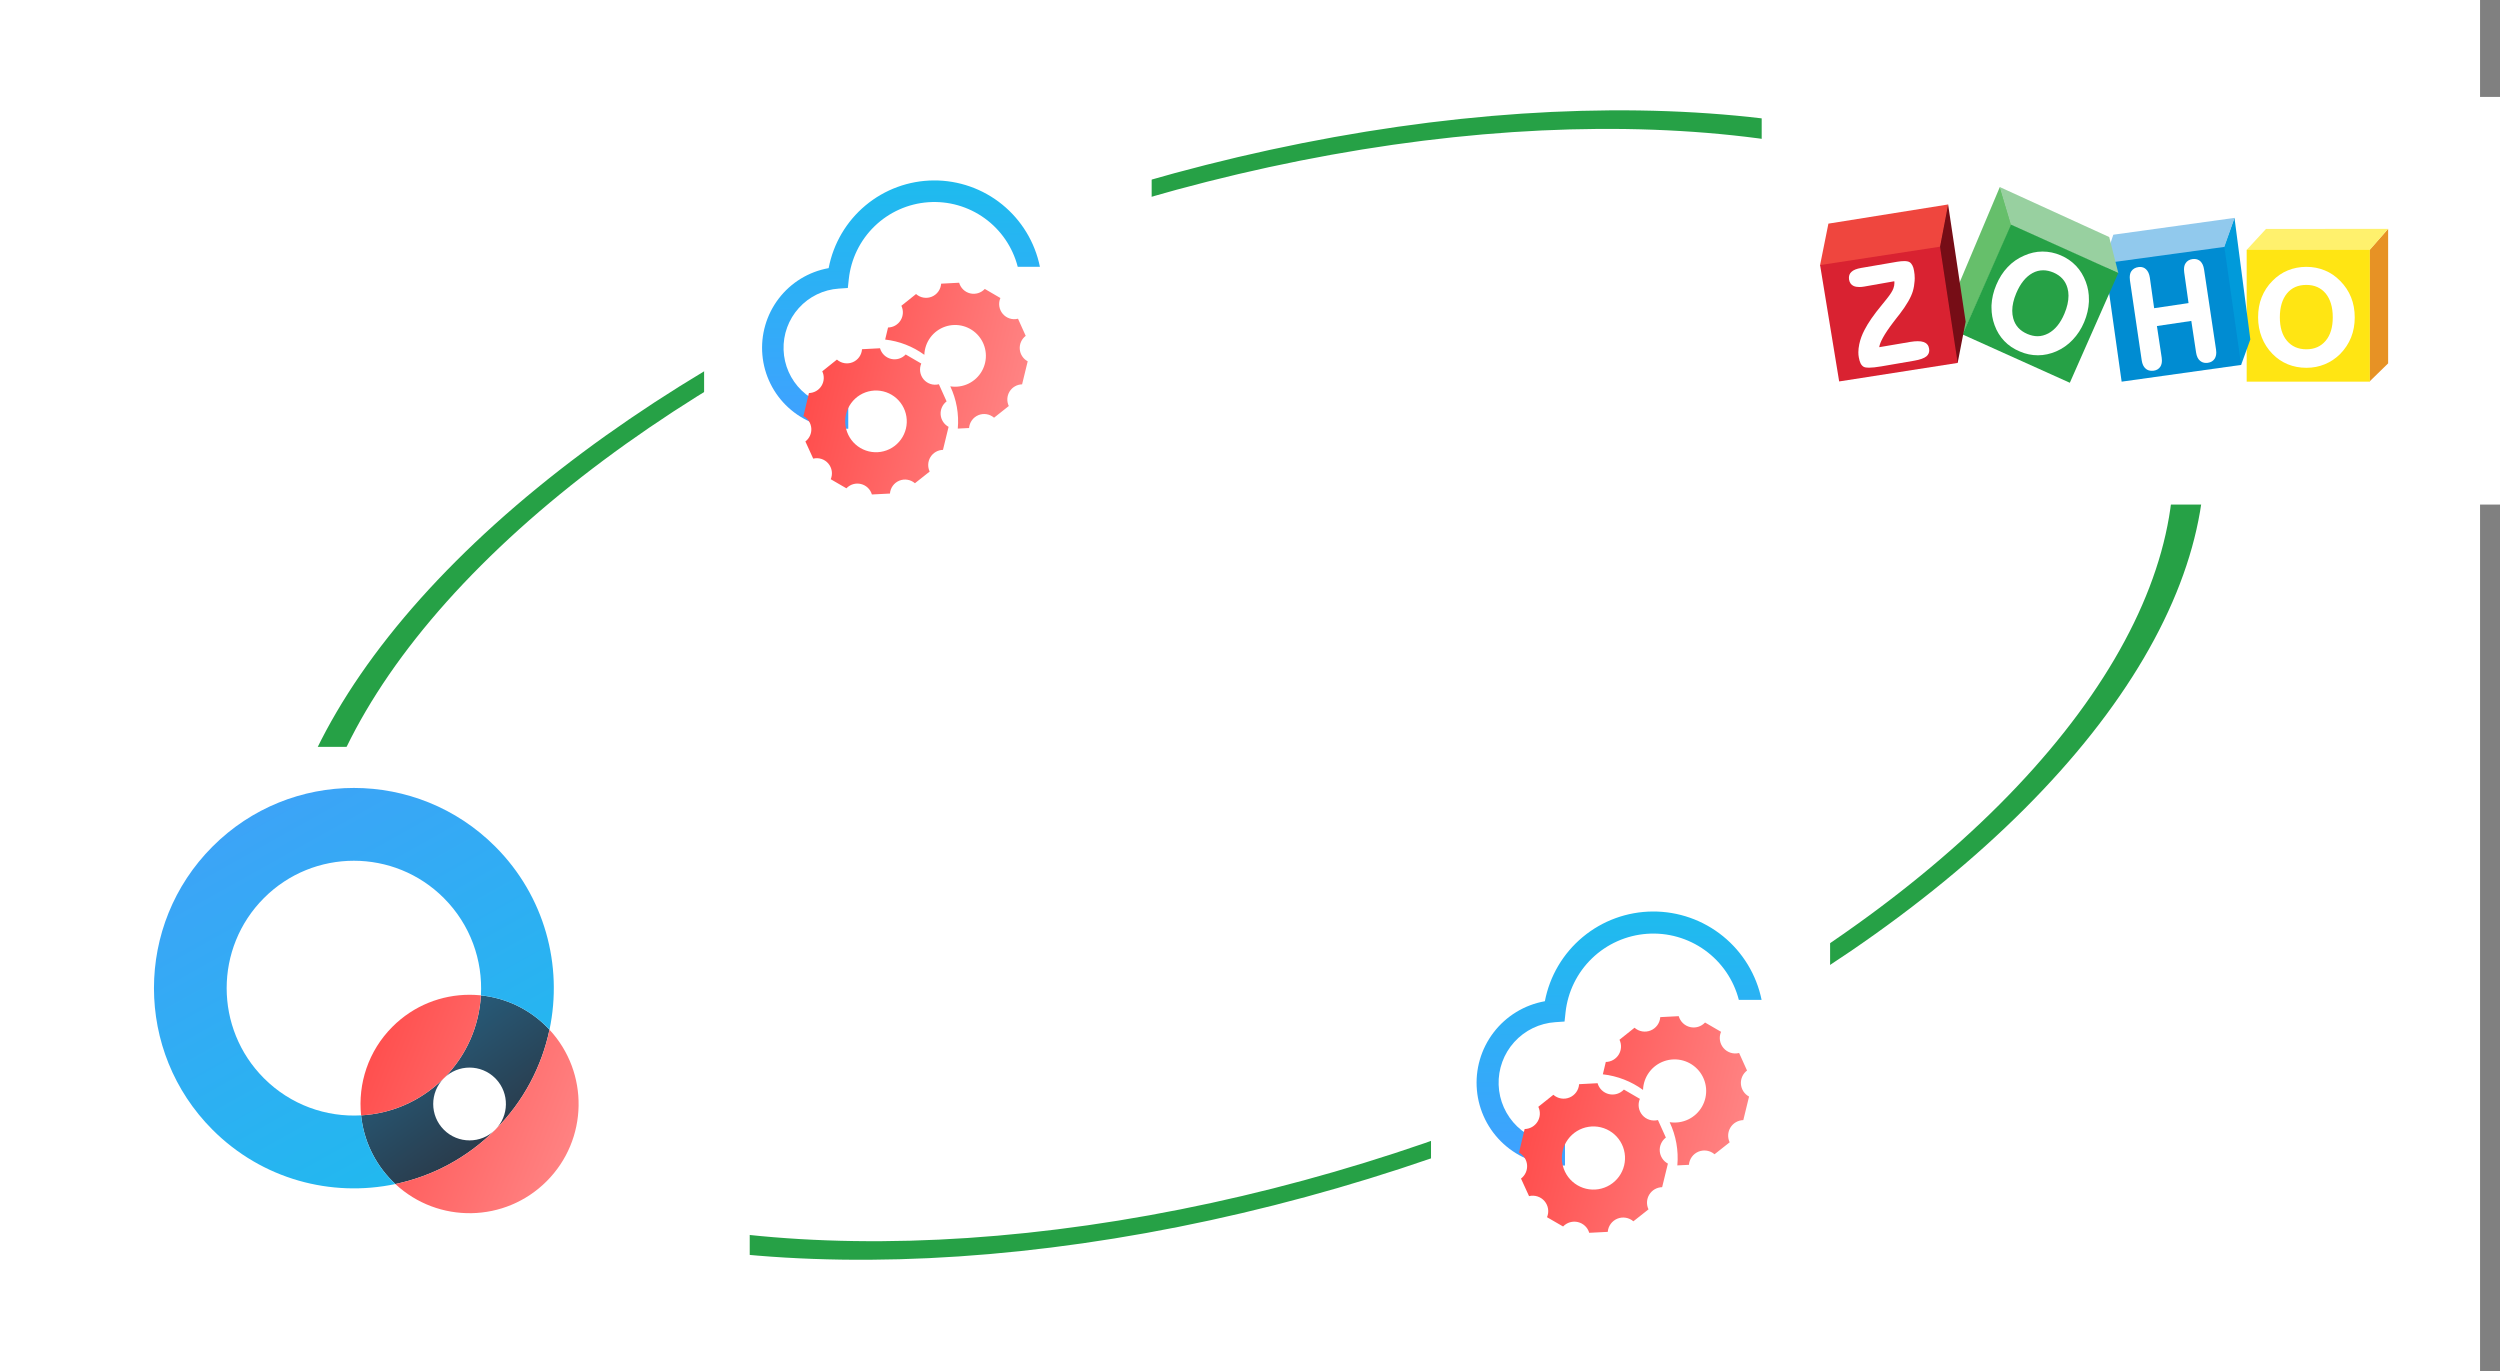 <svg width="877" height="481" viewBox="0 0 877 481" fill="none" xmlns="http://www.w3.org/2000/svg">
<rect x="0" y="0" width="877" height="481" fill="#808080" stroke="none"/>
<rect width="870" height="481" fill="white"/>
<circle cx="278.467" cy="278.467" r="273.967" transform="matrix(0.988 0.156 -0.707 0.707 356.812 0)" stroke="#26A146" stroke-width="9" stroke-linejoin="round"/>
<rect x="502" y="306" width="140" height="120" fill="white"/>
<g clip-path="url(#clip0_3_155)">
<path d="M617.967 350.75C616.172 341.959 611.381 334.063 604.412 328.41C597.443 322.757 588.729 319.698 579.756 319.755C570.783 319.812 562.108 322.981 555.212 328.721C548.315 334.461 543.624 342.417 541.94 351.231C534.788 352.504 528.373 356.41 523.959 362.18C519.545 367.95 517.454 375.164 518.097 382.399C518.74 389.635 522.071 396.367 527.433 401.268C532.795 406.169 539.798 408.883 547.063 408.875H549V401.125H547.063C541.531 401.139 536.211 399.001 532.228 395.163C528.246 391.324 525.912 386.087 525.723 380.559C525.533 375.031 527.501 369.646 531.211 365.543C534.922 361.441 540.082 358.943 545.602 358.578L548.845 358.357L549.194 355.129C549.976 347.919 553.264 341.212 558.485 336.177C563.705 331.142 570.527 328.099 577.76 327.578C584.994 327.057 592.182 329.091 598.07 333.326C603.958 337.56 608.173 343.726 609.981 350.75H617.967Z" fill="url(#paint0_linear_3_155)"/>
<path d="M560.429 379.989C560.69 380.92 561.196 381.765 561.892 382.437C562.589 383.108 563.452 383.582 564.392 383.809C565.333 384.036 566.317 384.008 567.243 383.728C568.169 383.449 569.004 382.927 569.662 382.218L575.272 385.479C574.869 386.412 574.735 387.44 574.886 388.445C575.037 389.45 575.467 390.393 576.127 391.167C576.787 391.941 577.65 392.514 578.619 392.821C579.588 393.129 580.624 393.159 581.609 392.908L584.387 399.061C583.659 399.611 583.081 400.336 582.707 401.168C582.332 402 582.174 402.913 582.245 403.823C582.316 404.732 582.614 405.609 583.113 406.373C583.612 407.137 584.295 407.764 585.099 408.194L583.082 416.46C582.174 416.481 581.286 416.729 580.498 417.181C579.711 417.634 579.049 418.276 578.573 419.049C578.098 419.823 577.823 420.703 577.775 421.61C577.727 422.517 577.906 423.421 578.297 424.241L572.988 428.437C572.226 427.778 571.296 427.343 570.301 427.181C569.307 427.019 568.287 427.136 567.355 427.52C566.423 427.904 565.617 428.539 565.025 429.354C564.433 430.169 564.079 431.133 564.003 432.138L557.503 432.469C557.233 431.551 556.727 430.72 556.034 430.06C555.341 429.4 554.487 428.934 553.557 428.71C552.626 428.485 551.654 428.51 550.736 428.781C549.819 429.052 548.989 429.561 548.33 430.255L542.697 426.996C543.087 426.067 543.212 425.047 543.057 424.052C542.903 423.056 542.474 422.123 541.82 421.356C541.166 420.59 540.312 420.02 539.353 419.711C538.394 419.401 537.368 419.364 536.389 419.604L533.571 413.445C534.294 412.894 534.867 412.171 535.238 411.342C535.61 410.513 535.767 409.604 535.697 408.698C535.627 407.792 535.331 406.918 534.836 406.156C534.341 405.394 533.663 404.768 532.864 404.335L534.841 396.064C535.753 396.047 536.646 395.801 537.438 395.349C538.23 394.897 538.895 394.253 539.373 393.476C539.851 392.699 540.127 391.815 540.173 390.904C540.22 389.994 540.037 389.086 539.642 388.264L544.921 384.053C545.683 384.726 546.618 385.171 547.621 385.339C548.624 385.508 549.653 385.391 550.593 385.004C551.533 384.617 552.346 383.973 552.939 383.148C553.532 382.322 553.882 381.346 553.949 380.332L560.429 379.989ZM569.75 408.832C570.091 407.417 570.15 405.95 569.925 404.513C569.699 403.075 569.192 401.697 568.433 400.455C567.675 399.214 566.679 398.134 565.503 397.277C564.327 396.421 562.994 395.804 561.58 395.463C560.165 395.121 558.698 395.062 557.26 395.288C555.823 395.514 554.444 396.02 553.203 396.779C551.961 397.538 550.882 398.533 550.025 399.709C549.168 400.885 548.552 402.219 548.21 403.633C547.521 406.489 547.995 409.502 549.527 412.009C551.059 414.517 553.524 416.312 556.381 417.002C559.237 417.691 562.25 417.218 564.757 415.686C567.264 414.153 569.06 411.688 569.75 408.832ZM576.375 382.345C572.232 379.325 567.374 377.439 562.279 376.872L563.313 372.54C564.225 372.523 565.118 372.277 565.91 371.825C566.702 371.373 567.367 370.729 567.845 369.953C568.323 369.176 568.598 368.292 568.645 367.381C568.692 366.47 568.509 365.562 568.114 364.741L573.393 360.529C574.155 361.202 575.09 361.648 576.093 361.816C577.096 361.984 578.125 361.868 579.065 361.48C580.005 361.093 580.818 360.45 581.411 359.624C582.004 358.798 582.354 357.823 582.421 356.808L588.9 356.469C589.162 357.401 589.667 358.245 590.363 358.917C591.06 359.588 591.923 360.062 592.863 360.289C593.804 360.516 594.788 360.488 595.714 360.208C596.64 359.929 597.475 359.407 598.133 358.698L603.743 361.959C603.34 362.892 603.206 363.92 603.357 364.925C603.508 365.931 603.938 366.873 604.598 367.647C605.258 368.421 606.121 368.994 607.09 369.301C608.059 369.609 609.095 369.639 610.08 369.388L612.858 375.541C612.13 376.091 611.552 376.816 611.178 377.648C610.804 378.48 610.645 379.393 610.716 380.303C610.787 381.212 611.085 382.09 611.584 382.854C612.083 383.618 612.766 384.244 613.571 384.675L611.553 392.94C610.645 392.961 609.757 393.209 608.969 393.661C608.182 394.114 607.52 394.756 607.044 395.529C606.569 396.303 606.294 397.183 606.246 398.09C606.198 398.997 606.377 399.901 606.768 400.721L601.459 404.917C600.697 404.258 599.767 403.823 598.772 403.661C597.778 403.499 596.758 403.616 595.826 404C594.894 404.384 594.088 405.019 593.496 405.834C592.904 406.65 592.55 407.613 592.474 408.618L588.412 408.823C588.877 403.617 587.945 398.382 585.714 393.656C587.936 394.008 590.212 393.675 592.24 392.702C594.269 391.728 595.952 390.161 597.068 388.207C598.184 386.254 598.678 384.007 598.486 381.765C598.293 379.524 597.423 377.394 595.99 375.66C594.558 373.925 592.632 372.667 590.467 372.054C588.303 371.441 586.003 371.501 583.873 372.227C581.744 372.953 579.886 374.309 578.547 376.117C577.207 377.924 576.449 380.096 576.375 382.345Z" fill="url(#paint1_linear_3_155)"/>
</g>
<rect x="247.001" y="50" width="157" height="150" fill="white"/>
<path d="M364.803 93.591C363.053 84.998 358.382 77.28 351.589 71.755C344.796 66.231 336.3 63.241 327.553 63.296C318.806 63.352 310.349 66.449 303.626 72.059C296.903 77.67 292.33 85.446 290.688 94.06C283.716 95.304 277.462 99.123 273.16 104.762C268.857 110.401 266.818 117.452 267.445 124.524C268.072 131.596 271.319 138.176 276.546 142.966C281.773 147.756 288.601 150.409 295.682 150.401H297.571V142.826H295.682C290.29 142.84 285.104 140.751 281.221 136.999C277.339 133.247 275.064 128.128 274.879 122.725C274.694 117.322 276.613 112.059 280.23 108.049C283.847 104.039 288.878 101.598 294.258 101.241L297.42 101.025L297.76 97.87C298.523 90.823 301.728 84.268 306.817 79.347C311.906 74.426 318.556 71.452 325.608 70.942C332.66 70.433 339.666 72.421 345.406 76.56C351.146 80.699 355.255 86.726 357.018 93.591H364.803Z" fill="url(#paint2_linear_3_155)"/>
<path d="M308.712 122.168C308.967 123.079 309.46 123.905 310.139 124.561C310.818 125.217 311.659 125.68 312.576 125.902C313.493 126.124 314.452 126.097 315.355 125.823C316.258 125.55 317.072 125.04 317.713 124.347L323.182 127.534C322.789 128.446 322.659 129.451 322.806 130.433C322.953 131.416 323.372 132.338 324.015 133.094C324.659 133.85 325.5 134.41 326.445 134.711C327.389 135.011 328.399 135.041 329.36 134.795L332.067 140.809C331.358 141.347 330.795 142.055 330.43 142.868C330.065 143.682 329.91 144.574 329.979 145.463C330.048 146.352 330.34 147.21 330.826 147.956C331.312 148.703 331.978 149.315 332.762 149.736L330.795 157.815C329.91 157.835 329.044 158.078 328.277 158.52C327.509 158.962 326.864 159.589 326.4 160.345C325.936 161.101 325.669 161.962 325.622 162.848C325.575 163.735 325.75 164.619 326.131 165.42L320.955 169.521C320.213 168.877 319.306 168.451 318.336 168.293C317.367 168.135 316.373 168.249 315.464 168.624C314.556 168.999 313.769 169.62 313.192 170.417C312.615 171.214 312.27 172.156 312.196 173.138L305.859 173.461C305.597 172.564 305.103 171.752 304.428 171.107C303.752 170.462 302.919 170.007 302.013 169.788C301.106 169.568 300.158 169.592 299.263 169.857C298.369 170.122 297.56 170.619 296.918 171.298L291.426 168.112C291.807 167.204 291.929 166.208 291.778 165.235C291.627 164.262 291.209 163.35 290.572 162.6C289.934 161.851 289.101 161.294 288.166 160.992C287.232 160.689 286.231 160.653 285.277 160.887L282.53 154.868C283.235 154.33 283.793 153.623 284.155 152.813C284.517 152.002 284.671 151.113 284.603 150.228C284.534 149.343 284.245 148.489 283.763 147.744C283.28 146.999 282.62 146.387 281.841 145.964L283.768 137.88C284.657 137.863 285.528 137.623 286.3 137.181C287.072 136.739 287.721 136.11 288.186 135.35C288.652 134.591 288.921 133.727 288.966 132.837C289.012 131.947 288.834 131.059 288.448 130.256L293.594 126.14C294.337 126.798 295.249 127.233 296.227 127.398C297.204 127.562 298.208 127.449 299.124 127.07C300.041 126.691 300.833 126.063 301.411 125.256C301.989 124.448 302.33 123.495 302.395 122.504L308.712 122.168ZM317.799 150.359C318.131 148.977 318.189 147.542 317.969 146.137C317.749 144.733 317.255 143.385 316.515 142.172C315.776 140.958 314.805 139.903 313.659 139.066C312.512 138.228 311.213 137.626 309.834 137.292C308.455 136.959 307.025 136.9 305.623 137.121C304.222 137.342 302.878 137.837 301.668 138.579C300.458 139.32 299.405 140.293 298.57 141.443C297.735 142.592 297.134 143.895 296.801 145.278C296.129 148.069 296.591 151.014 298.084 153.465C299.578 155.915 301.981 157.67 304.766 158.344C307.55 159.018 310.488 158.555 312.932 157.058C315.376 155.56 317.126 153.151 317.799 150.359ZM324.257 124.471C320.219 121.519 315.482 119.676 310.516 119.122L311.524 114.888C312.413 114.871 313.283 114.631 314.055 114.189C314.827 113.747 315.476 113.118 315.942 112.359C316.408 111.6 316.676 110.735 316.722 109.845C316.768 108.955 316.589 108.068 316.204 107.265L321.35 103.149C322.093 103.806 323.005 104.242 323.982 104.406C324.96 104.571 325.964 104.457 326.88 104.078C327.796 103.7 328.588 103.071 329.167 102.264C329.745 101.457 330.086 100.503 330.151 99.512L336.467 99.18C336.722 100.091 337.215 100.917 337.894 101.573C338.573 102.229 339.414 102.692 340.331 102.914C341.248 103.136 342.207 103.108 343.11 102.835C344.013 102.562 344.827 102.052 345.468 101.358L350.937 104.546C350.544 105.458 350.414 106.462 350.561 107.445C350.708 108.428 351.127 109.349 351.77 110.105C352.413 110.862 353.255 111.422 354.2 111.723C355.144 112.023 356.154 112.053 357.115 111.807L359.822 117.821C359.113 118.359 358.55 119.067 358.185 119.88C357.82 120.693 357.665 121.586 357.734 122.475C357.803 123.364 358.094 124.221 358.581 124.968C359.067 125.715 359.733 126.327 360.517 126.748L358.55 134.827C357.665 134.847 356.799 135.09 356.032 135.532C355.264 135.974 354.619 136.601 354.155 137.357C353.691 138.113 353.424 138.974 353.377 139.86C353.33 140.746 353.505 141.63 353.886 142.431L348.71 146.533C347.968 145.888 347.061 145.463 346.091 145.305C345.122 145.146 344.127 145.261 343.219 145.636C342.311 146.011 341.524 146.632 340.947 147.429C340.37 148.226 340.025 149.168 339.951 150.15L335.992 150.351C336.444 145.263 335.536 140.146 333.361 135.526C335.527 135.87 337.746 135.545 339.724 134.594C341.701 133.642 343.342 132.11 344.43 130.201C345.517 128.291 345.999 126.095 345.812 123.905C345.624 121.714 344.776 119.632 343.379 117.937C341.983 116.241 340.105 115.012 337.995 114.413C335.885 113.814 333.643 113.872 331.567 114.582C329.491 115.291 327.68 116.617 326.374 118.384C325.068 120.15 324.33 122.273 324.257 124.471Z" fill="url(#paint3_linear_3_155)"/>
<rect x="32.001" y="262" width="231" height="209" fill="white"/>
<path d="M155.702 378.25C160.683 373.263 168.759 373.263 173.738 378.25L174.015 378.536C178.718 383.541 178.624 391.417 173.738 396.31C183.711 386.323 190.052 374.078 192.762 361.217C192.438 360.869 192.108 360.526 191.773 360.189C185.317 353.725 177.127 350.054 168.704 349.177C168.108 359.757 163.775 370.167 155.702 378.25ZM155.137 378.808C147.148 386.534 136.991 390.687 126.671 391.269C127.547 399.704 131.214 407.906 137.67 414.368C138.008 414.709 138.348 415.039 138.696 415.361C151.538 412.647 163.764 406.297 173.738 396.31C168.759 401.297 160.683 401.297 155.702 396.31C150.725 391.321 150.725 383.236 155.702 378.25L155.137 378.808Z" fill="url(#paint4_linear_3_155)"/>
<path d="M74.55 296.98C47.163 324.41 47.163 368.881 74.55 396.31C91.97 413.753 116.267 420.103 138.696 415.361C138.349 415.039 138.008 414.709 137.67 414.368C131.214 407.906 127.547 399.704 126.674 391.271C114.423 391.96 101.942 387.621 92.587 378.25C75.156 360.796 75.156 332.495 92.587 315.041C110.015 297.587 138.276 297.587 155.702 315.041C165.062 324.412 169.397 336.909 168.704 349.177C177.127 350.054 185.317 353.725 191.773 360.189C192.109 360.526 192.438 360.871 192.762 361.217C197.497 338.756 191.156 314.423 173.739 296.98C160.041 283.266 142.092 276.41 124.144 276.41C106.195 276.41 88.247 283.266 74.55 296.98Z" fill="url(#paint5_linear_3_155)"/>
<path d="M137.67 360.189C129.185 368.686 125.52 380.181 126.674 391.271C137.238 390.673 147.633 386.335 155.702 378.25C163.775 370.167 168.108 359.757 168.704 349.177L168.243 349.131C167.07 349.024 165.894 348.969 164.717 348.969C154.927 348.969 145.14 352.708 137.67 360.189ZM173.862 396.186L172.984 397.051C163.154 406.612 151.218 412.716 138.696 415.361C153.7 429.323 177.171 428.993 191.773 414.368C206.375 399.745 206.704 376.243 192.762 361.219C190.063 374.025 183.761 386.222 173.862 396.186Z" fill="url(#paint6_linear_3_155)"/>
<rect x="618" y="34" width="259" height="143" fill="white"/>
<path d="M837.757 80.278V127.471L831.219 133.846V87.664L837.757 80.278Z" fill="#E79225"/>
<path d="M794.906 80.317L788.134 87.664L788.484 88.13L830.946 87.975L831.335 87.664L837.757 80.278L794.906 80.317Z" fill="#FFF16D"/>
<path d="M831.335 87.664H788.134V133.885H831.335V87.664Z" fill="url(#paint7_linear_3_155)"/>
<path d="M824.758 104.302C823.901 102.164 822.617 100.22 820.944 98.549C819.348 96.916 817.557 95.672 815.534 94.856C813.549 94.039 811.408 93.612 809.073 93.612C806.738 93.612 804.558 94.039 802.573 94.856C800.549 95.672 798.759 96.916 797.163 98.549C795.49 100.22 794.244 102.164 793.388 104.302C792.532 106.44 792.143 108.773 792.143 111.338C792.143 113.826 792.571 116.159 793.427 118.336C794.283 120.513 795.529 122.456 797.202 124.167C798.759 125.761 800.549 126.966 802.534 127.782C804.519 128.598 806.738 129.026 809.112 129.026C811.408 129.026 813.549 128.598 815.534 127.782C817.519 126.966 819.348 125.761 820.944 124.167C822.617 122.456 823.901 120.513 824.758 118.374C825.614 116.236 826.042 113.865 826.042 111.377C826.042 108.773 825.614 106.44 824.758 104.302ZM815.845 119.541C814.171 121.523 811.953 122.534 809.073 122.534C806.193 122.534 803.935 121.523 802.262 119.541C800.588 117.558 799.771 114.798 799.771 111.299C799.771 107.723 800.627 104.963 802.262 102.941C803.935 100.92 806.154 99.948 809.073 99.948C811.953 99.948 814.171 100.959 815.845 102.941C817.48 104.963 818.336 107.723 818.336 111.299C818.336 114.798 817.519 117.558 815.845 119.541Z" fill="white"/>
<path d="M783.892 76.429V76.663L789.418 119.074L786.188 128.015L785.76 127.704L780.077 87.042L780.194 86.498L783.736 76.663L783.892 76.429Z" fill="#009ADA"/>
<path d="M741.352 82.338L783.892 76.429L780.311 86.614L779.805 87.159L740.029 92.99L740.223 85.72L741.352 82.338Z" fill="#91C9ED"/>
<path d="M780.311 86.614L786.188 128.015L744.271 133.885L738.627 93.884L741.079 91.979L780.311 86.614Z" fill="url(#paint8_linear_3_155)"/>
<path d="M773.189 94.545C772.994 93.262 772.566 92.29 771.865 91.629C771.281 91.124 770.581 90.852 769.764 90.852C769.569 90.852 769.335 90.852 769.102 90.891C768.012 91.046 767.195 91.551 766.689 92.368C766.3 92.951 766.144 93.689 766.144 94.545C766.144 94.856 766.183 95.206 766.222 95.555L767.74 106.324L755.674 108.112L754.157 97.344C753.962 96.1 753.534 95.128 752.833 94.467C752.25 93.923 751.549 93.651 750.771 93.651C750.576 93.651 750.381 93.651 750.187 93.689C749.058 93.845 748.202 94.35 747.657 95.167C747.268 95.75 747.112 96.488 747.112 97.344C747.112 97.655 747.151 98.004 747.19 98.393L751.315 126.421C751.51 127.704 751.938 128.676 752.717 129.337C753.3 129.842 754.001 130.076 754.857 130.076C755.091 130.076 755.324 130.076 755.558 130.037C756.609 129.881 757.387 129.376 757.893 128.559C758.243 127.976 758.399 127.277 758.399 126.46C758.399 126.149 758.36 125.799 758.321 125.45L756.648 114.37L768.713 112.582L770.386 123.661C770.581 124.944 771.009 125.916 771.749 126.538C772.332 127.043 773.033 127.316 773.85 127.316C774.045 127.316 774.278 127.316 774.512 127.277C775.602 127.121 776.419 126.616 776.925 125.799C777.275 125.216 777.47 124.517 777.47 123.661C777.47 123.35 777.431 123 777.392 122.651L773.189 94.545Z" fill="white"/>
<path d="M701.536 65.622L686.396 101.542L688.459 117.325L688.576 117.286L705.584 79.073L705.506 78.257L701.848 66.128L701.536 65.622Z" fill="#66BF6B"/>
<path d="M701.536 65.622L705.467 78.801L705.545 79.073L742.986 95.828L743.103 95.75L739.912 83.155L701.536 65.622Z" fill="#98D0A0"/>
<path d="M705.467 78.801L743.103 95.75L726.095 134.274L688.459 117.325L705.467 78.801Z" fill="url(#paint9_linear_3_155)"/>
<path d="M731.7 98.86C730.882 96.683 729.754 94.817 728.275 93.262C726.796 91.707 725.005 90.463 722.904 89.569C720.802 88.675 718.7 88.247 716.56 88.247H716.443C714.263 88.247 712.123 88.752 710.021 89.685C707.803 90.657 705.896 91.979 704.261 93.728C702.626 95.439 701.303 97.538 700.291 99.948C699.279 102.319 698.734 104.73 698.617 107.101V107.917C698.617 110.017 698.968 112.077 699.707 114.098C700.486 116.236 701.614 118.063 703.093 119.618C704.572 121.173 706.401 122.417 708.581 123.311C710.644 124.206 712.745 124.633 714.886 124.633H714.925C717.066 124.633 719.206 124.167 721.308 123.273C723.526 122.301 725.472 120.94 727.107 119.191C728.742 117.48 730.104 115.42 731.116 113.01C732.128 110.6 732.673 108.228 732.789 105.857V105.157C732.828 103.019 732.478 100.92 731.7 98.86ZM724.188 110.055C722.787 113.399 720.88 115.692 718.583 116.936C717.338 117.597 716.054 117.947 714.769 117.947C713.641 117.947 712.434 117.675 711.228 117.169C708.581 116.042 706.946 114.254 706.246 111.688C706.012 110.833 705.896 109.939 705.896 109.006C705.896 107.14 706.363 105.08 707.297 102.864C708.737 99.443 710.644 97.11 712.94 95.828C714.185 95.128 715.47 94.817 716.754 94.817C717.922 94.817 719.089 95.089 720.335 95.594C722.943 96.722 724.577 98.51 725.278 101.075C725.511 101.892 725.628 102.786 725.628 103.719C725.628 105.663 725.161 107.762 724.188 110.055Z" fill="white"/>
<path d="M683.4 71.726L689.549 112.854L686.747 127.316L686.358 126.81L680.364 87.081V86.303L683.011 72.425L683.4 71.726Z" fill="#760D16"/>
<path d="M638.486 92.99L641.405 78.451L683.4 71.726L680.559 86.537V87.509L638.992 93.379L638.486 92.99Z" fill="#EF463E"/>
<path d="M680.559 86.537L686.747 127.316L645.18 133.808L638.486 92.99L680.559 86.537Z" fill="url(#paint10_linear_3_155)"/>
<path d="M676.083 120.824C675.771 120.435 675.304 120.163 674.759 119.968C674.214 119.774 673.553 119.696 672.735 119.696C671.996 119.696 671.14 119.774 670.206 119.929L659.23 121.795C659.347 120.94 659.775 119.852 660.515 118.491C661.332 116.975 662.577 115.148 664.173 113.049C664.718 112.31 665.146 111.766 665.457 111.377C665.652 111.105 665.963 110.755 666.353 110.25C668.882 106.946 670.4 104.263 671.023 102.164C671.373 100.959 671.568 99.754 671.646 98.549C671.685 98.199 671.685 97.888 671.685 97.577C671.685 96.722 671.607 95.867 671.451 95.011C671.334 94.234 671.14 93.612 670.867 93.106C670.595 92.601 670.284 92.212 669.894 91.979C669.466 91.707 668.805 91.59 667.987 91.59C667.326 91.59 666.508 91.668 665.535 91.824L652.847 94.001C651.329 94.273 650.162 94.7 649.461 95.4C648.877 95.944 648.605 96.644 648.605 97.421C648.605 97.616 648.605 97.849 648.644 98.082C648.839 99.171 649.383 99.948 650.279 100.337C650.823 100.57 651.446 100.687 652.225 100.687C652.731 100.687 653.314 100.648 653.937 100.531L664.523 98.665C664.523 98.86 664.562 99.054 664.562 99.21C664.562 99.871 664.445 100.531 664.212 101.153C663.901 102.047 663.122 103.291 661.838 104.885C661.488 105.313 660.943 106.013 660.203 106.907C657.323 110.366 655.299 113.321 654.054 115.77C653.159 117.48 652.575 119.113 652.225 120.785C652.03 121.757 651.913 122.651 651.913 123.545C651.913 124.167 651.952 124.789 652.069 125.372C652.225 126.227 652.419 126.927 652.692 127.471C652.964 128.015 653.353 128.443 653.781 128.676C654.209 128.909 654.793 128.987 655.65 128.987C656.7 128.987 658.14 128.832 659.97 128.521L671.49 126.538C673.514 126.188 674.954 125.683 675.771 125.022C676.433 124.478 676.783 123.739 676.783 122.884C676.783 122.651 676.744 122.417 676.705 122.184C676.627 121.679 676.433 121.212 676.083 120.824Z" fill="white"/>
<defs>
<linearGradient id="paint0_linear_3_155" x1="567.975" y1="319.754" x2="567.975" y2="408.875" gradientUnits="userSpaceOnUse">
<stop stop-color="#1EBBEE"/>
<stop offset="1" stop-color="#40A1FF"/>
</linearGradient>
<linearGradient id="paint1_linear_3_155" x1="537.317" y1="385.807" x2="609.114" y2="403.137" gradientUnits="userSpaceOnUse">
<stop stop-color="#FF4D4C"/>
<stop offset="1" stop-color="#FF8383"/>
</linearGradient>
<linearGradient id="paint2_linear_3_155" x1="316.069" y1="63.295" x2="316.069" y2="150.401" gradientUnits="userSpaceOnUse">
<stop stop-color="#1EBBEE"/>
<stop offset="1" stop-color="#40A1FF"/>
</linearGradient>
<linearGradient id="paint3_linear_3_155" x1="286.182" y1="127.855" x2="356.193" y2="144.71" gradientUnits="userSpaceOnUse">
<stop stop-color="#FF4D4C"/>
<stop offset="1" stop-color="#FF8383"/>
</linearGradient>
<linearGradient id="paint4_linear_3_155" x1="138.807" y1="349.179" x2="182.195" y2="409.877" gradientUnits="userSpaceOnUse">
<stop stop-color="#266689"/>
<stop offset="1" stop-color="#2A323E"/>
</linearGradient>
<linearGradient id="paint5_linear_3_155" x1="85.241" y1="266.6" x2="169.133" y2="416.777" gradientUnits="userSpaceOnUse">
<stop stop-color="#40A1F8"/>
<stop offset="1" stop-color="#1EBBEE"/>
</linearGradient>
<linearGradient id="paint6_linear_3_155" x1="202.977" y1="399.84" x2="126.436" y2="369.841" gradientUnits="userSpaceOnUse">
<stop stop-color="#FF8383"/>
<stop offset="1" stop-color="#FF4D4C"/>
</linearGradient>
<linearGradient id="paint7_linear_3_155" x1="2948.02" y1="153.815" x2="2948.02" y2="4570.25" gradientUnits="userSpaceOnUse">
<stop offset="0.006" stop-color="#FFE513"/>
<stop offset="1" stop-color="#FDB924"/>
</linearGradient>
<linearGradient id="paint8_linear_3_155" x1="953.242" y1="724.497" x2="5267.93" y2="4227.97" gradientUnits="userSpaceOnUse">
<stop offset="0.006" stop-color="#008CD2"/>
<stop offset="1" stop-color="#00649D"/>
</linearGradient>
<linearGradient id="paint9_linear_3_155" x1="3420.74" y1="1619.78" x2="3420.74" y2="5489.04" gradientUnits="userSpaceOnUse">
<stop stop-color="#26A146"/>
<stop offset="1" stop-color="#008A52"/>
</linearGradient>
<linearGradient id="paint10_linear_3_155" x1="2749.13" y1="474.526" x2="3389.21" y2="4496.27" gradientUnits="userSpaceOnUse">
<stop stop-color="#D92231"/>
<stop offset="1" stop-color="#BA2234"/>
</linearGradient>
<clipPath id="clip0_3_155">
<rect width="124" height="124" fill="white" transform="translate(518 312)"/>
</clipPath>
</defs>
</svg>
